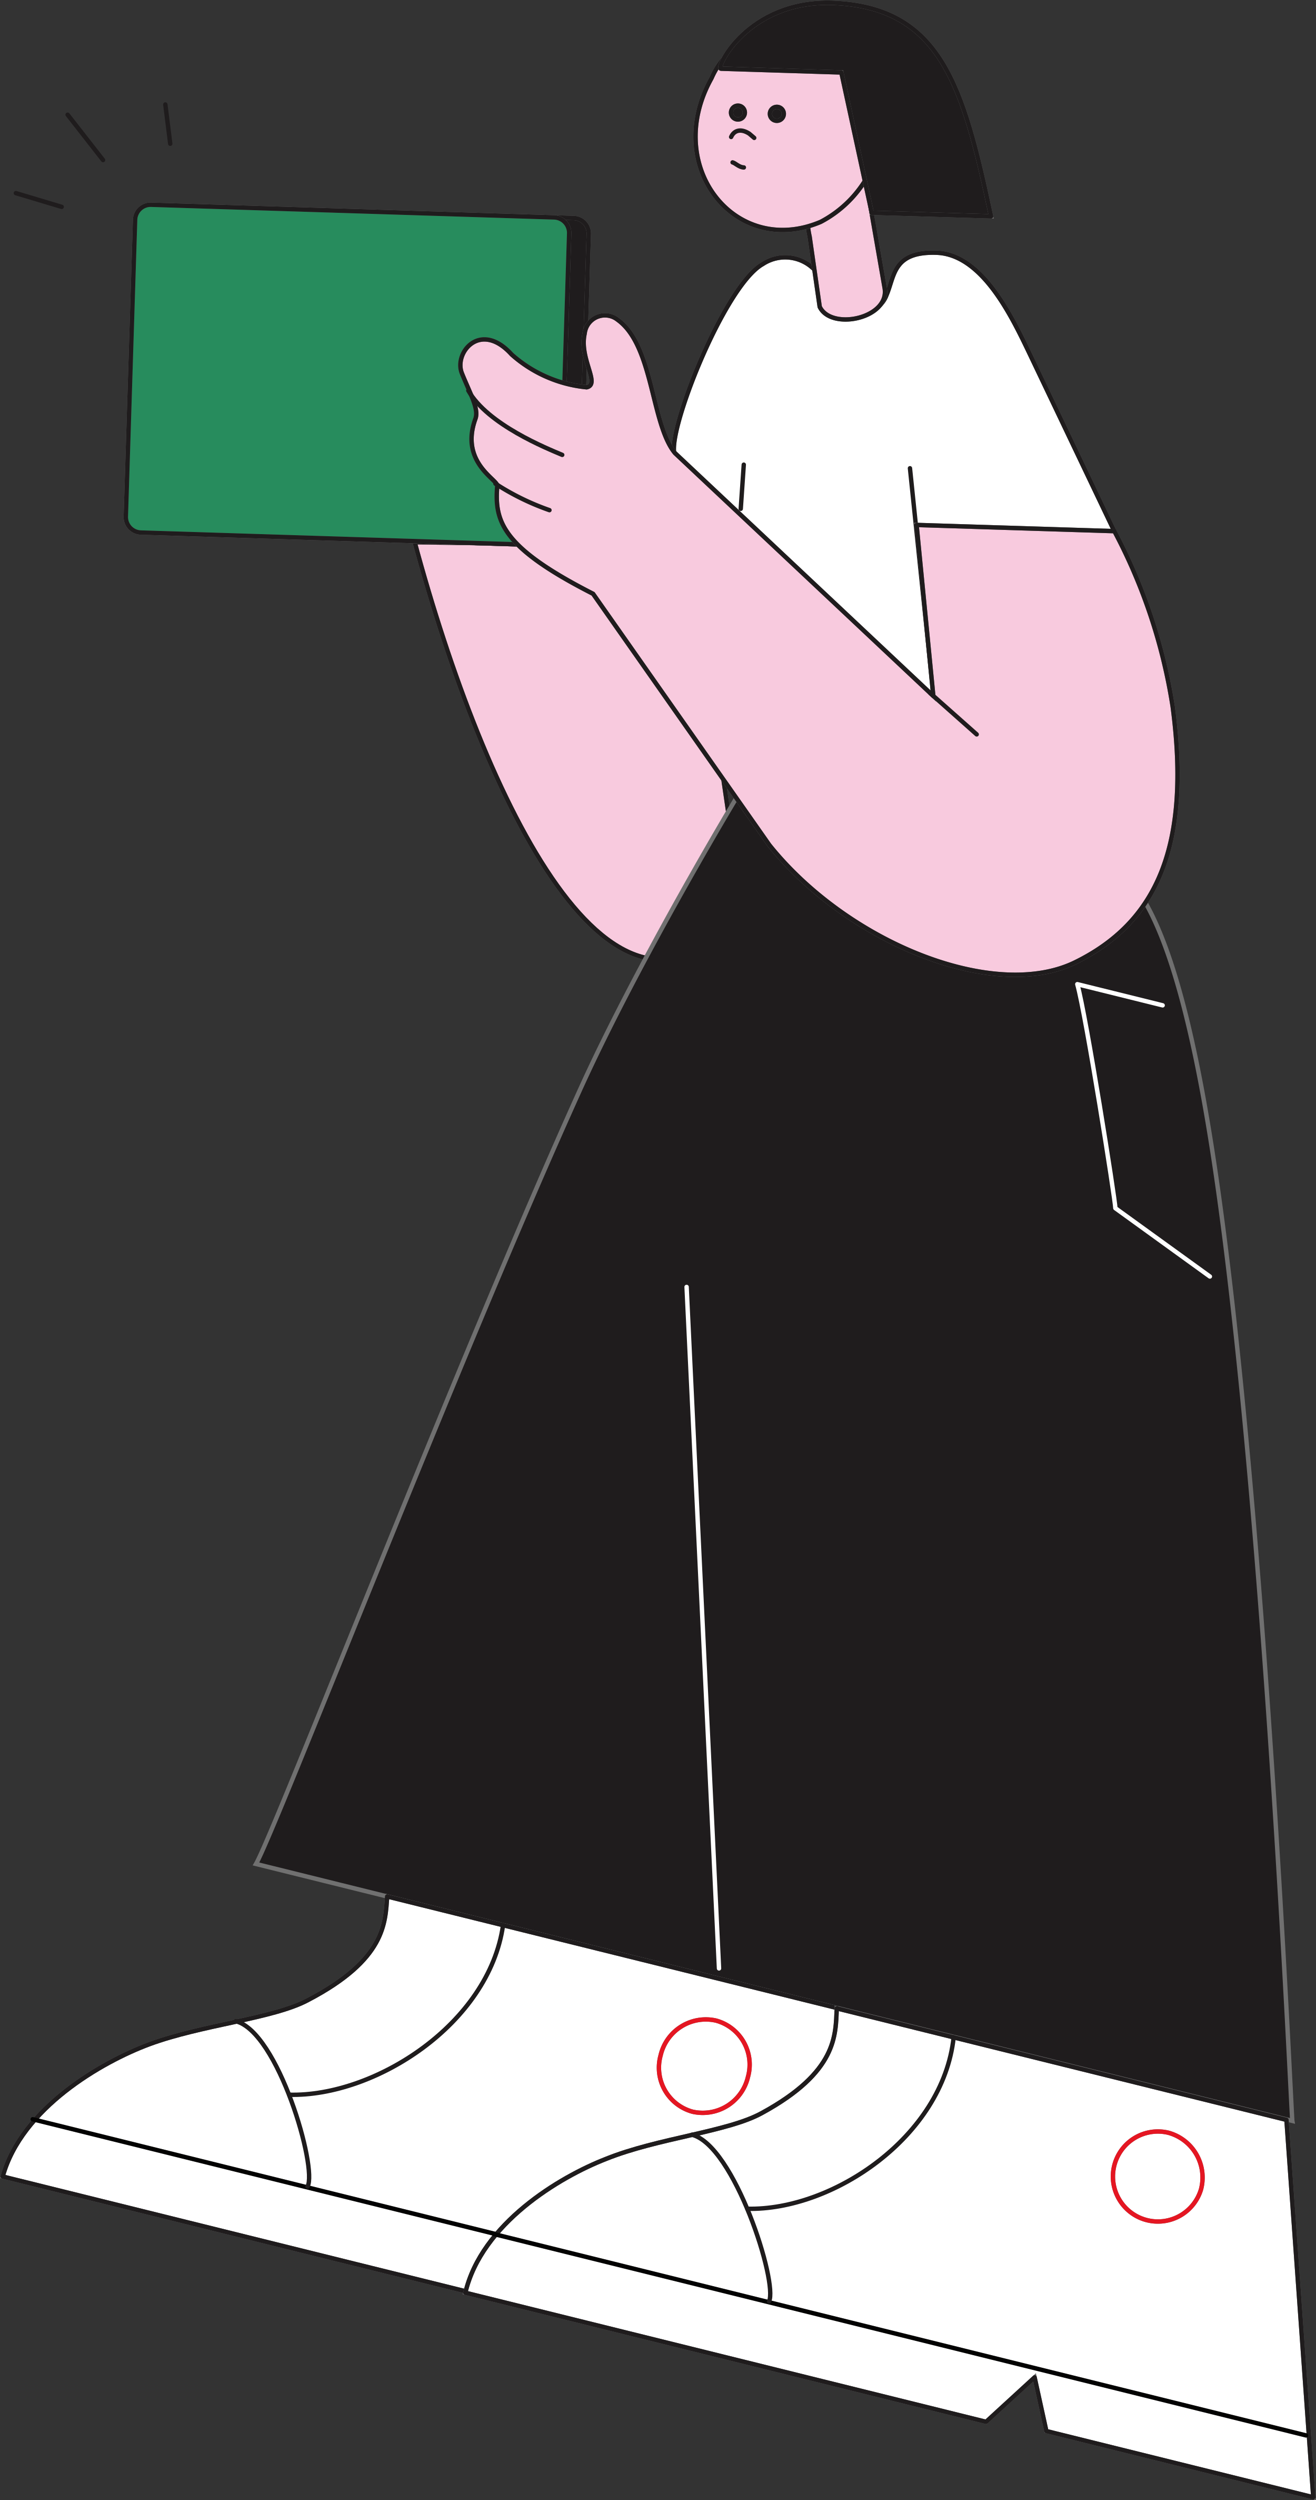 <svg id="Group_1900" data-name="Group 1900" xmlns="http://www.w3.org/2000/svg" xmlns:xlink="http://www.w3.org/1999/xlink" width="449.427" height="853.189" viewBox="0 0 449.427 853.189">
  <rect x="0" y="0" width="449.427" height="853.189" fill="#333333" stroke="none"/>
  <defs>
    <clipPath id="clip-path">
      <rect id="Rectangle_1355" data-name="Rectangle 1355" width="449.427" height="853.189" fill="none" stroke="#707070" stroke-width="1.5"/>
    </clipPath>
  </defs>
  <g id="Group_1899" data-name="Group 1899" clip-path="url(#clip-path)">
    <path id="Path_5320" data-name="Path 5320" d="M130.08,100.559l-53.763-.848c24.166,89.266,68.289,181.465,111.962,125.341l-6.908-47.021Z" transform="translate(65.298 85.315)" fill="#f8cade" stroke="#707070" stroke-width="1.5" fill-rule="evenodd"/>
    <path id="Path_5321" data-name="Path 5321" d="M130.08,100.559l-53.763-.848c24.166,89.266,68.289,181.465,111.962,125.341l-6.908-47.021Z" transform="translate(65.298 85.315)" fill="none" stroke="#1f1c1d" stroke-linecap="round" stroke-linejoin="round" stroke-width="1.5"/>
    <path id="Path_5322" data-name="Path 5322" d="M173.037,42.085,35.415,37.77a5.306,5.306,0,0,0-5.47,5.138L26.769,144.171a5.307,5.307,0,0,0,5.138,5.47l137.622,4.314a5.309,5.309,0,0,0,5.47-5.138l3.175-101.263a5.306,5.306,0,0,0-5.138-5.47" transform="translate(22.902 32.315)" fill="#1f1c1d" stroke="#707070" stroke-width="1.5"/>
    <path id="Path_5323" data-name="Path 5323" d="M173.037,42.085,35.415,37.77a5.306,5.306,0,0,0-5.47,5.138L26.769,144.171a5.307,5.307,0,0,0,5.138,5.47l137.622,4.314a5.309,5.309,0,0,0,5.47-5.138l3.175-101.263A5.306,5.306,0,0,0,173.037,42.085Z" transform="translate(22.902 32.315)" fill="none" stroke="#1f1c1d" stroke-linecap="round" stroke-linejoin="round" stroke-width="1.5"/>
    <path id="Path_5324" data-name="Path 5324" d="M169.427,41.972,31.8,37.657a5.306,5.306,0,0,0-5.47,5.138L23.159,144.058a5.308,5.308,0,0,0,5.138,5.47l137.622,4.314a5.309,5.309,0,0,0,5.47-5.138l3.175-101.263a5.306,5.306,0,0,0-5.138-5.47" transform="translate(19.813 32.218)" fill="#278c5d" stroke="#707070" stroke-width="1.5"/>
    <path id="Path_5325" data-name="Path 5325" d="M169.427,41.972,31.8,37.657a5.306,5.306,0,0,0-5.47,5.138L23.159,144.058a5.308,5.308,0,0,0,5.138,5.47l137.622,4.314a5.309,5.309,0,0,0,5.47-5.138l3.175-101.263A5.306,5.306,0,0,0,169.427,41.972Z" transform="translate(19.813 32.218)" fill="none" stroke="#1f1c1d" stroke-linecap="round" stroke-linejoin="round" stroke-width="1.5"/>
    <path id="Path_5326" data-name="Path 5326" d="M213.664,46.487c-14.865-.466-14.22,7.936-17.009,14.416-3.737,10.013-18.462,5.079-20.644,1.169a13.965,13.965,0,0,0-21.638-11.716C141.15,57.7,121.034,108.9,124.385,115.64c0,0,14.865,13.809,14.915,14.439L213.954,199.9l-6.5-60.141,67.136,2.1L245.62,81.159c-6.1-12.694-16.183-34.179-31.956-34.672" transform="translate(106.109 39.759)" fill="#fff" stroke="#707070" stroke-width="1.5" fill-rule="evenodd"/>
    <path id="Path_5327" data-name="Path 5327" d="M213.664,46.487c-14.865-.466-14.22,7.936-17.009,14.416-3.737,10.013-18.462,5.079-20.644,1.169a13.965,13.965,0,0,0-21.638-11.716C141.15,57.7,121.034,108.9,124.385,115.64c0,0,14.865,13.809,14.915,14.439L213.954,199.9l-6.5-60.141,67.136,2.1L245.62,81.159C239.521,68.464,229.437,46.98,213.664,46.487Z" transform="translate(106.109 39.759)" fill="none" stroke="#1f1c1d" stroke-linecap="round" stroke-linejoin="round" stroke-width="1.5"/>
    <path id="Path_5328" data-name="Path 5328" d="M348.838,179.218c11.349,17.2,19.482,51.727,25.717,93.627,17.3,116.288,26.146,323.564,26.472,325.444L47.114,510.6c6.565-11.393,68.717-171.658,110.623-264.14,20.278-44.681,53.49-99.754,53.49-99.754l16.673,4.131.117-.473L258.04,157.8c33.075,8.194,71.584,16.8,71.584,16.8s-.119.475-.219.881a119.208,119.208,0,0,0,19.109,3.583" transform="translate(40.312 125.523)" fill="#1f1c1d" stroke="#707070" stroke-width="1.5" fill-rule="evenodd"/>
    <path id="Path_5329" data-name="Path 5329" d="M149.342,54.422c-2.7-12.03,2.217-21.726,11.98-23.375a6.5,6.5,0,0,1,6.916,2.242l6.747,38.773c1.635,10.25-18.269,14.517-22.2,6.291Z" transform="translate(127.153 26.346)" fill="#f8cade" stroke="#707070" stroke-width="1.5" fill-rule="evenodd"/>
    <path id="Path_5330" data-name="Path 5330" d="M149.342,54.422c-2.7-12.03,2.217-21.726,11.98-23.375a6.5,6.5,0,0,1,6.916,2.242l6.747,38.773c1.635,10.25-18.269,14.517-22.2,6.291Z" transform="translate(127.153 26.346)" fill="none" stroke="#1f1c1d" stroke-linecap="round" stroke-linejoin="round" stroke-width="1.5"/>
    <line id="Line_918" data-name="Line 918" x2="7.885" y2="76.041" transform="translate(310.761 159.801)" fill="none" stroke="#1f1c1d" stroke-linecap="round" stroke-linejoin="round" stroke-width="1.5"/>
    <line id="Line_919" data-name="Line 919" x1="1.032" y2="15.057" transform="translate(252.974 158.581)" fill="none" stroke="#1f1c1d" stroke-linecap="round" stroke-linejoin="round" stroke-width="1.5"/>
    <path id="Path_5331" data-name="Path 5331" d="M133.456,21.844A27.936,27.936,0,0,1,150.919,6.255c18.317-2.641,35.877,3.29,40.709,25.166a39.45,39.45,0,0,1-20.868,39.445c-29.1,12.36-54.175-18.883-37.3-49.022" transform="translate(109.525 4.851)" fill="#f8cade" stroke="#707070" stroke-width="1.5" fill-rule="evenodd"/>
    <path id="Path_5332" data-name="Path 5332" d="M133.456,21.844A27.936,27.936,0,0,1,150.919,6.255c18.317-2.641,35.877,3.29,40.709,25.166a39.45,39.45,0,0,1-20.868,39.445C141.661,83.226,116.584,51.983,133.456,21.844Z" transform="translate(109.525 4.851)" fill="none" stroke="#1f1c1d" stroke-linecap="round" stroke-linejoin="round" stroke-width="1.5"/>
    <path id="Path_5333" data-name="Path 5333" d="M134.558,26.2c.9-2.067,3.1-3.116,6.183-1.134l1.7,1.451" transform="translate(115.13 20.544)" fill="none" stroke="#1f1c1d" stroke-linecap="round" stroke-linejoin="round" stroke-width="1.5"/>
    <path id="Path_5334" data-name="Path 5334" d="M136.991,19.435a2.358,2.358,0,1,1-.07,0l.07,0" transform="translate(115.058 16.625)" fill="#1f1c1d" stroke="#707070" stroke-width="1.5" fill-rule="evenodd"/>
    <path id="Path_5335" data-name="Path 5335" d="M136.991,19.435a2.358,2.358,0,1,1-.07,0Z" transform="translate(115.058 16.625)" fill="none" stroke="#1f1c1d" stroke-linecap="round" stroke-linejoin="round" stroke-width="1.5"/>
    <path id="Path_5336" data-name="Path 5336" d="M144.142,19.659a2.374,2.374,0,1,1-2.448,2.3,2.375,2.375,0,0,1,2.448-2.3" transform="translate(121.236 16.819)" fill="#1f1c1d" stroke="#707070" stroke-width="1.5" fill-rule="evenodd"/>
    <path id="Path_5337" data-name="Path 5337" d="M144.142,19.659a2.374,2.374,0,1,1-2.448,2.3A2.375,2.375,0,0,1,144.142,19.659Z" transform="translate(121.236 16.819)" fill="none" stroke="#1f1c1d" stroke-linecap="round" stroke-linejoin="round" stroke-width="1.5"/>
    <path id="Path_5338" data-name="Path 5338" d="M308.082,131.645l-67.556-2.117,5.715,58.37-88.216-82.892c-8.209-9.968-7.3-36.624-19.532-45.461a6.981,6.981,0,0,0-11.323,4.674c-1.947,8.6,5.535,17.289.683,18.324a45.03,45.03,0,0,1-25.635-11.212c-10.6-11.718-19.82-.622-16.968,6.454S91.088,89.914,89.863,93.3c-5.428,14.919,7.662,20.777,7.456,22.867-1.008,12.125,1.577,21.007,32.726,36.864l60.185,85.715c26.89,33.537,76.98,53.548,104.508,40.02s39.58-39.206,33.26-87.186a189.354,189.354,0,0,0-19.916-59.933" transform="translate(72.493 49.625)" fill="#f8cade" stroke="#707070" stroke-width="1.5" fill-rule="evenodd"/>
    <path id="Path_5339" data-name="Path 5339" d="M308.082,131.645l-67.556-2.117,5.715,58.37-88.216-82.892c-8.209-9.968-7.3-36.624-19.532-45.461a6.981,6.981,0,0,0-11.323,4.674c-1.947,8.6,5.535,17.289.683,18.324a45.03,45.03,0,0,1-25.635-11.212c-10.6-11.718-19.82-.622-16.968,6.454S91.088,89.914,89.863,93.3c-5.428,14.919,7.662,20.777,7.456,22.867-1.008,12.125,1.577,21.007,32.726,36.864l60.185,85.715c26.89,33.537,76.98,53.548,104.508,40.02s39.58-39.206,33.26-87.186A189.354,189.354,0,0,0,308.082,131.645Z" transform="translate(72.493 49.625)" fill="none" stroke="#1f1c1d" stroke-linecap="round" stroke-linejoin="round" stroke-width="1.5"/>
    <path id="Path_5340" data-name="Path 5340" d="M225.038,73.41C215.6,28.964,207.93,1.9,170.81.525c-29.033-.909-40.037,22.566-38.009,22.49l41.1,1.29L184.28,72.2Z" transform="translate(113.427 0.427)" fill="#1f1c1d" stroke="#707070" stroke-width="1.5" fill-rule="evenodd"/>
    <path id="Path_5341" data-name="Path 5341" d="M225.038,73.41C215.6,28.964,207.93,1.9,170.81.525c-29.033-.909-40.037,22.566-38.009,22.49l41.1,1.29L184.28,72.2Z" transform="translate(113.427 0.427)" fill="none" stroke="#1f1c1d" stroke-linecap="round" stroke-linejoin="round" stroke-width="1.5"/>
    <path id="Path_5342" data-name="Path 5342" d="M138.683,31.595c-1.676-.052-2.887-1.488-3.858-1.728" transform="translate(115.359 25.555)" fill="none" stroke="#1f1c1d" stroke-linecap="round" stroke-linejoin="round" stroke-width="1.5"/>
    <path id="Path_5343" data-name="Path 5343" d="M227.41,188.226l-29.142-7.22c3.019,10.746,12.939,73.484,13,76.448l32.275,23.32" transform="translate(169.642 154.872)" fill="none" stroke="#fff" stroke-linecap="round" stroke-linejoin="round" stroke-width="1.5"/>
    <path id="Path_5344" data-name="Path 5344" d="M289.787,514.468,285.44,386.859,131.8,348.789c-.709,8.961-.429,21.475-27.19,35.416-11.924,6.326-36.018,8.339-54.073,15.016C34.287,405.267,6.937,421.006.5,444.372l177.635,44.013L194.987,473.5l3.39,18.248Z" transform="translate(0.428 298.43)" fill="#fff" stroke="#707070" stroke-width="1.5" fill-rule="evenodd"/>
    <path id="Path_5345" data-name="Path 5345" d="M289.787,514.468,285.44,386.859,131.8,348.789c-.709,8.961-.429,21.475-27.19,35.416-11.924,6.326-36.018,8.339-54.073,15.016C34.287,405.267,6.937,421.006.5,444.372l177.635,44.013L194.987,473.5l3.39,18.248Z" transform="translate(0.428 298.43)" fill="none" stroke="#1f1c1d" stroke-linecap="round" stroke-linejoin="round" stroke-width="1.5"/>
    <line id="Line_920" data-name="Line 920" x2="277.328" y2="68.715" transform="translate(11.166 723.256)" fill="none" stroke="#030302" stroke-linecap="round" stroke-linejoin="round" stroke-width="1.5"/>
    <path id="Path_5346" data-name="Path 5346" d="M140.762,371.794a15.57,15.57,0,0,1,10.952,19.1l-.039.145A15.853,15.853,0,0,1,132.766,402.9a15.57,15.57,0,0,1-10.952-19.1l.039-.147a15.851,15.851,0,0,1,18.909-11.859" transform="translate(103.759 317.782)" fill="#fff" stroke="#707070" stroke-width="1.5" fill-rule="evenodd"/>
    <path id="Path_5347" data-name="Path 5347" d="M140.762,371.794a15.57,15.57,0,0,1,10.952,19.1l-.039.145A15.853,15.853,0,0,1,132.766,402.9a15.57,15.57,0,0,1-10.952-19.1l.039-.147A15.851,15.851,0,0,1,140.762,371.794Z" transform="translate(103.759 317.782)" fill="none" stroke="#e51622" stroke-linecap="round" stroke-linejoin="round" stroke-width="1.5"/>
    <path id="Path_5348" data-name="Path 5348" d="M43.4,371.736c14.435,3.578,27.946,50.085,24.5,56.426" transform="translate(37.131 318.064)" fill="none" stroke="#1f1c1d" stroke-linecap="round" stroke-linejoin="round" stroke-width="1.5"/>
    <path id="Path_5349" data-name="Path 5349" d="M53.226,411.94c29.163.752,68.2-24.1,73.035-57.866" transform="translate(45.541 302.952)" fill="none" stroke="#1f1c1d" stroke-linecap="round" stroke-linejoin="round" stroke-width="1.5"/>
    <path id="Path_5350" data-name="Path 5350" d="M375.22,536.222l-9.161-128.8L212.486,369.369c-.438,9.028.315,21.659-25.7,35.786-11.653,6.391-35.476,8.473-53.141,15.606-15.923,6.2-42.442,22.071-48,45.656l177.837,44.063L280.047,495.3l4.017,18.332Z" transform="translate(73.279 316.039)" fill="#fff" stroke="#707070" stroke-width="1.5" fill-rule="evenodd"/>
    <path id="Path_5351" data-name="Path 5351" d="M375.22,536.222l-9.161-128.8L212.486,369.369c-.438,9.028.315,21.659-25.7,35.786-11.653,6.391-35.476,8.473-53.141,15.606-15.923,6.2-42.442,22.071-48,45.656l177.837,44.063L280.047,495.3l4.017,18.332Z" transform="translate(73.279 316.039)" fill="none" stroke="#1f1c1d" stroke-linecap="round" stroke-linejoin="round" stroke-width="1.5"/>
    <line id="Line_921" data-name="Line 921" x2="277.328" y2="68.715" transform="translate(168.705 762.434)" fill="none" stroke="#030302" stroke-linecap="round" stroke-linejoin="round" stroke-width="1.5"/>
    <path id="Path_5352" data-name="Path 5352" d="M223.8,392.448a15.849,15.849,0,0,1,11.115,19.3,15.36,15.36,0,1,1-11.115-19.3" transform="translate(175.248 335.415)" fill="#fff" stroke="#707070" stroke-width="1.5" fill-rule="evenodd"/>
    <path id="Path_5353" data-name="Path 5353" d="M223.8,392.448a15.849,15.849,0,0,1,11.115,19.3,15.36,15.36,0,1,1-11.115-19.3Z" transform="translate(175.248 335.415)" fill="none" stroke="#e51622" stroke-linecap="round" stroke-linejoin="round" stroke-width="1.5"/>
    <path id="Path_5354" data-name="Path 5354" d="M127.345,392.614c14.435,3.578,29.436,50.454,26.333,56.878" transform="translate(108.959 335.928)" fill="none" stroke="#1f1c1d" stroke-linecap="round" stroke-linejoin="round" stroke-width="1.5"/>
    <path id="Path_5355" data-name="Path 5355" d="M137.54,433.2c28.959.7,66.773-24.457,70.46-58.5" transform="translate(117.682 320.6)" fill="none" stroke="#1f1c1d" stroke-linecap="round" stroke-linejoin="round" stroke-width="1.5"/>
    <path id="Path_5356" data-name="Path 5356" d="M86.189,71.824c6.621,11.664,26.9,19.775,32.074,21.963" transform="translate(73.745 61.454)" fill="none" stroke="#1f1c1d" stroke-linecap="round" stroke-linejoin="round" stroke-width="1.5"/>
    <path id="Path_5357" data-name="Path 5357" d="M91.186,88.959a85.47,85.47,0,0,0,18.437,9.031" transform="translate(78.02 76.115)" fill="none" stroke="#1f1c1d" stroke-linecap="round" stroke-linejoin="round" stroke-width="1.5"/>
    <line id="Line_922" data-name="Line 922" x1="1.676" y1="13.396" transform="translate(56.462 35.657)" fill="none" stroke="#1f1c1d" stroke-linecap="round" stroke-linejoin="round" stroke-width="1.5"/>
    <line id="Line_923" data-name="Line 923" x1="12.089" y1="15.468" transform="translate(23.1 39.152)" fill="none" stroke="#1f1c1d" stroke-linecap="round" stroke-linejoin="round" stroke-width="1.5"/>
    <line id="Line_924" data-name="Line 924" x1="15.641" y1="4.682" transform="translate(5.426 65.912)" fill="none" stroke="#1f1c1d" stroke-linecap="round" stroke-linejoin="round" stroke-width="1.5"/>
    <line id="Line_925" data-name="Line 925" x2="15.836" y2="14.049" transform="translate(317.715 236.583)" fill="none" stroke="#1f1c1d" stroke-linecap="round" stroke-linejoin="round" stroke-width="1.5"/>
    <line id="Line_926" data-name="Line 926" x1="11.071" y1="232.572" transform="translate(234.48 439.203)" fill="none" stroke="#fff" stroke-linecap="round" stroke-linejoin="round" stroke-width="1.5"/>
  </g>
</svg>
